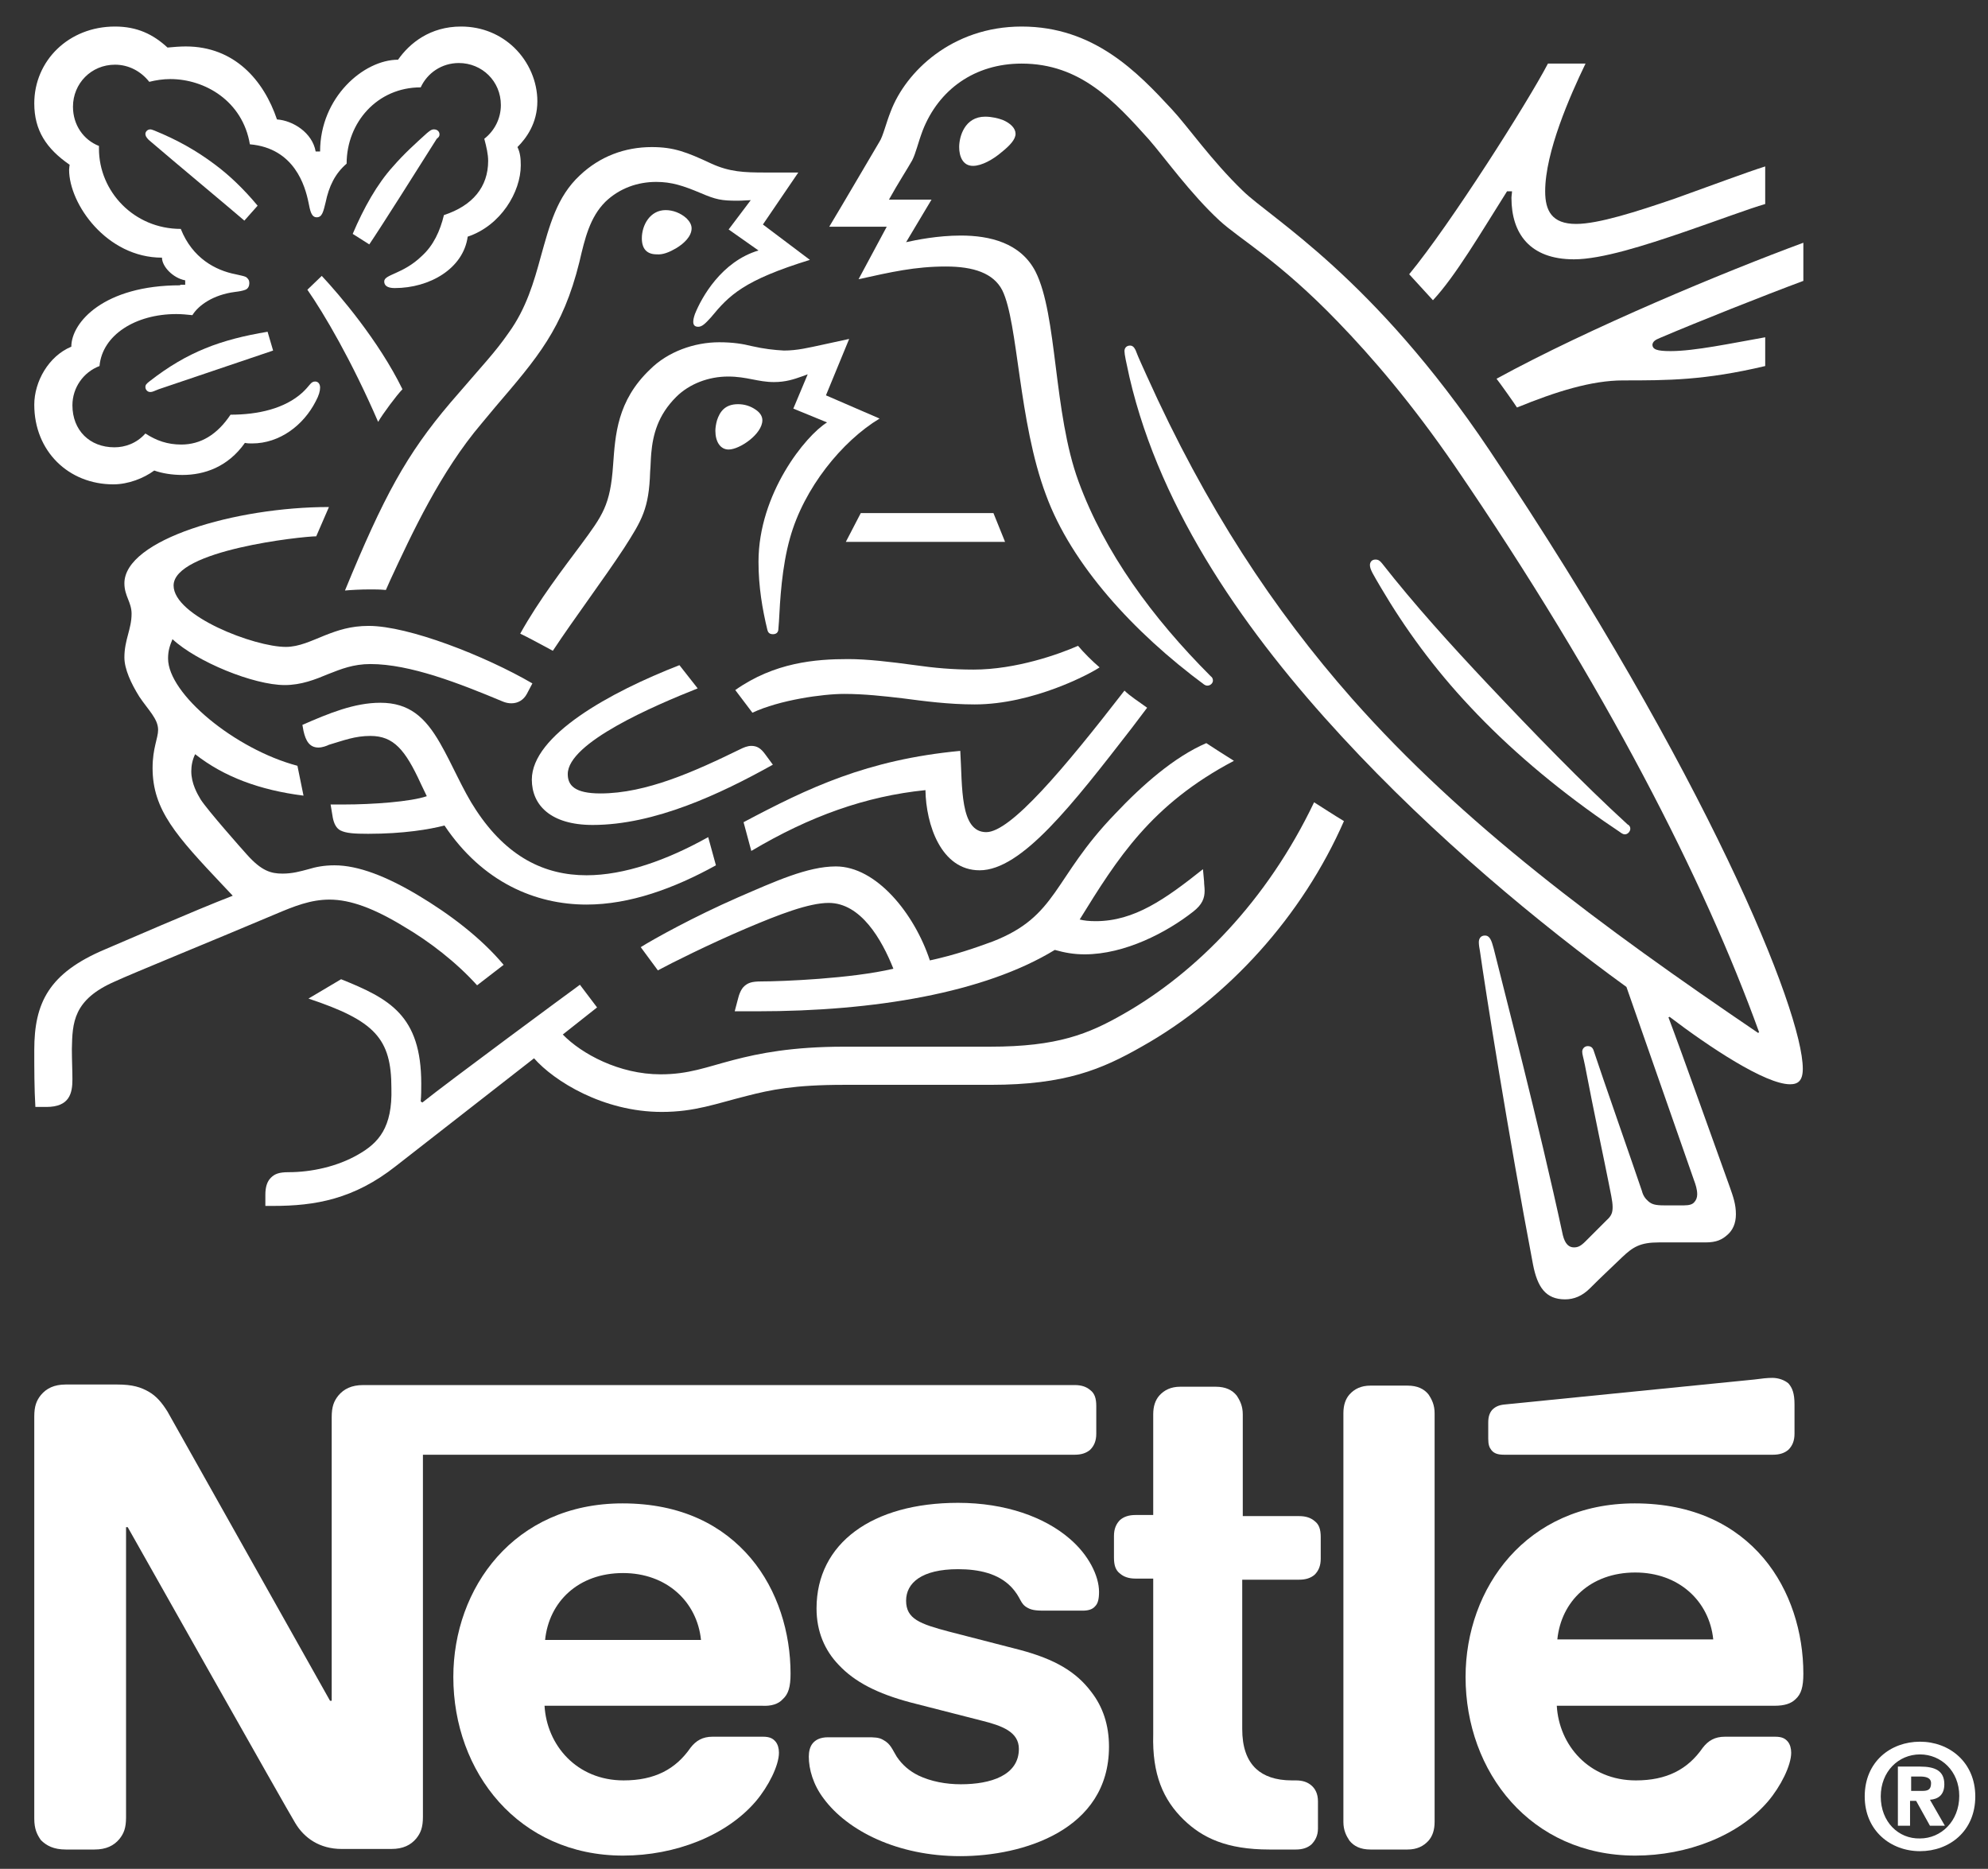 <?xml version="1.0" encoding="utf-8"?>
<!-- Generator: Adobe Illustrator 24.0.3, SVG Export Plug-In . SVG Version: 6.00 Build 0)  -->
<svg version="1.1" xmlns="http://www.w3.org/2000/svg" xmlns:xlink="http://www.w3.org/1999/xlink" x="0px" y="0px"
	 viewBox="0 0 359.6 338" style="enable-background:new 0 0 359.6 338;" xml:space="preserve">
<rect x="0" y="0" width="359.6" height="338" fill="#333333" stroke="none"/>
<style type="text/css">
	.st0{fill:#FFFFFF;}
	.st1{fill-rule:evenodd;clip-rule:evenodd;fill:#FFFFFF;}
	.st2{display:none;}
	.st3{display:inline;opacity:0.2;fill:#00699F;}
</style>
<g id="Visual">
	<path class="st0" d="M300.3,61.1c6.8-2.9,18.9-7.7,25.9-10.3v-6.9c-14.1,5.2-38.7,15.4-55.5,24.6c0.5,0.6,3.4,4.7,3.7,5.2
		c7.1-2.9,13.5-4.9,19.2-4.9c8.1,0,14.7,0,25.7-2.6V61c-6.2,1.1-12.8,2.5-17.1,2.5c-2.5,0-3.3-0.3-3.3-1.2
		C299,61.8,299.3,61.5,300.3,61.1z"/>
	<path class="st0" d="M136.1,128.9c4.9-2.3,12.7-3.4,16.6-3.4c3.6,0,7.2,0.4,10.6,0.8c3.8,0.5,8.3,1.1,13,1.1
		c10.6,0,21-5.6,22.6-6.7c-1.3-1.1-2.9-2.7-3.9-3.9c-3.4,1.5-11.2,4.3-18.9,4.3c-3.8,0-7.1-0.3-10.6-0.8c-4.4-0.6-8.6-1.1-12.1-1.1
		c-5.9,0-13.3,0.6-20.4,5.6L136.1,128.9z"/>
	<path class="st0" d="M136.7,74.1c-1-0.7-2.1-1-3.2-1c-2.4,0-3.3,1.4-3.8,2.9c-0.2,0.7-0.3,1.4-0.3,1.9c0,2,0.9,3.4,2.4,3.4
		c2,0,6.1-2.8,6.1-5.3C137.9,75.4,137.6,74.7,136.7,74.1z"/>
	<path class="st0" d="M223.2,137.6c-1.6-1-3.8-2.4-5-3.2c-5.8,2.5-11.6,7.6-16.5,12.8c-11.3,11.7-10.3,18.5-22.2,23.1
		c-3,1.1-6.7,2.4-11.3,3.4c-2.8-8.5-9.7-17-17-17c-5.1,0-11,2.7-17.7,5.6c-8,3.5-15.2,7.5-17.6,9l3.1,4.2c2.4-1.3,9.2-4.7,16-7.6
		c5.9-2.5,11.3-4.6,14.9-4.6c5.8,0,9.6,6.6,11.7,11.9c-7.6,1.8-20.2,2.3-23.9,2.3c-1.8,0-2.4,0.3-3,0.8c-0.6,0.5-1,1.4-1.3,2.7
		l-0.5,1.9h4.1c21.1,0,41-3.3,53.8-11.1c1.8,0.5,3.4,0.8,5.4,0.8c7.3,0,14.9-4,19.6-7.7c1.7-1.3,2.1-2.5,2.1-3.8
		c0-0.6-0.1-1.2-0.1-1.7l-0.2-2.2c-6.8,5.4-12.4,9.4-19.4,9.4c-1.2,0-2.1-0.1-2.9-0.3C202.1,155.3,208.2,145.5,223.2,137.6z"/>
	<path class="st0" d="M290.1,148.5l2.8,1.9c0.4,0.3,0.7,0.5,1,0.5c0.6,0,1-0.6,1-1c0-0.3-0.1-0.6-0.5-0.8
		c-8.2-7.5-17.1-16.7-25.4-25.5c-6.5-6.9-13.2-14.3-19-21.7c-0.4-0.5-0.7-0.7-1.2-0.7c-0.7,0-1,0.5-1,1c0,0.8,0.6,1.7,2,4.1
		c4.3,7.3,9.6,14.6,16.1,21.5C272.9,135.3,281.2,142.3,290.1,148.5z"/>
	<path class="st0" d="M126.2,124.5l-3.3-4.2c-12.6,4.9-26.7,12.7-26.7,20.7c0,4.6,3.4,8.2,11,8.2c11.2,0,23.1-5.6,32.6-10.9
		l-1.4-1.9c-0.8-1.1-1.5-1.5-2.5-1.5c-0.7,0-1.4,0.3-2,0.6c-8.2,4-17,8-25.3,8c-4.7,0-5.9-1.5-5.9-3.5
		C102.7,134.3,118.4,127.6,126.2,124.5z"/>
	<path class="st0" d="M178.4,150.5c-4.8,0-4.3-8.2-4.7-14.7c-16.9,1.6-27.5,6.7-39.2,12.9l1.4,5.2c10.6-6.3,20.7-9.9,31.5-11
		c0.1,6.2,2.8,14.5,9.8,14.5c7.6,0,16.8-11.9,27.5-25.7l2.8-3.7c-1.5-1.1-3.1-2.1-4.1-3.1C192.4,139.1,182.8,150.5,178.4,150.5z"/>
	<polygon class="st0" points="179.7,92.8 155.7,92.8 153,98 181.8,98 	"/>
	<path class="st0" d="M155.3,50.5c5.9-1.3,10.2-2.3,15.8-2.3c5,0,8.6,1.2,10.2,4.3c2.9,5.9,2.9,23.7,7.9,37
		c4.6,12.6,15.9,24.9,28.6,34.3c0.2,0.1,0.3,0.2,0.6,0.2c0.6,0,1-0.5,1-0.9c0-0.3-0.1-0.6-0.4-0.8c-10.6-10.6-19.2-22.4-23.9-35.2
		c-4.6-12.5-3.8-30.1-7.8-38c-2.7-5.2-8.3-6.5-13.5-6.5c-4.2,0-8.1,0.8-9.9,1.2l4.6-7.7h-7.7c1.6-2.9,3.3-5.5,4.2-7.1
		c0.7-1.4,1-3,1.9-5.4c2.9-7.4,9.4-12.1,17.9-12.1c10.6,0,16.8,6.8,23,13.7c2.8,3.2,7.5,9.8,12.8,14.7c3.7,3.4,10.7,7.2,21.4,18.3
		c6.2,6.4,13.4,14.8,21.1,26c27.3,39.9,45.2,75.1,55.1,102.5l-0.2,0.1c-28.6-19.4-53.4-37.8-73.4-60.4
		c-14.2-16.1-26.5-34.7-37.2-58.5c-0.7-1.6-1.4-3-2-4.6c-0.3-0.6-0.6-0.8-1-0.8c-0.6,0-1,0.4-1,1c0,0.6,0.3,2,0.9,4.7
		c5.7,24.6,21.5,46.7,38.4,65c16.8,18.2,35.8,33.9,51.5,45.3l12.2,34.9c0.3,0.8,0.6,1.7,0.6,2.6c0,0.6-0.2,1.1-0.6,1.5
		c-0.3,0.3-0.8,0.5-1.8,0.5H301c-1.6,0-2.2-0.2-2.8-0.7c-0.6-0.5-1-1.1-1.2-1.9c-1.1-3.3-7.5-21.6-8.7-25.3
		c-0.2-0.7-0.6-0.9-1.1-0.9c-0.6,0-1,0.5-1,1c0,0.5,0.2,1,0.5,2.5c1.6,8.4,3.6,17.7,4.3,21.3c0.3,1.6,0.7,3.2,0.7,4.3
		c0,1-0.2,1.6-1.1,2.4l-3.8,3.8c-0.9,0.9-1.4,1.1-2.1,1.1c-0.9,0-1.6-0.6-2-2.2c-4.3-20-10.8-44.9-12.5-51.8
		c-0.4-1.5-0.7-2.4-1.6-2.4c-0.8,0-1.1,0.6-1.1,1.2c0,0.5,0.1,1.1,0.2,1.6c1,7.1,5.1,33,9.6,56.7c0.8,4.1,2.3,6.3,5.8,6.3
		c1.6,0,3.1-0.6,4.5-2c2.3-2.3,3-2.9,5.8-5.6c2-1.9,3.3-2.7,6.7-2.7h8.4c2,0,3-0.5,4-1.4c0.9-0.8,1.5-2,1.5-3.7
		c0-1.8-0.5-3.2-1.1-4.9c-2.1-5.8-9-25.2-11.1-30.7l0.2-0.1c7.1,5.4,17.3,12.2,21.8,12.2c1.4,0,2.3-0.6,2.3-2.8
		c0-10.4-17.3-53.1-56.7-111.9c-21-31.3-39.5-41.9-44.6-46.9c-5.7-5.5-10-11.7-12.8-14.7c-6.2-6.7-14.1-15-27.2-15
		c-12.6,0-21,8.2-23.7,15.4c-0.8,2-1.4,4.5-2,5.4c-1.2,2-6.8,11.6-9.1,15.4h10.4L155.3,50.5z"/>
	<path class="st0" d="M272.6,34.6h0.9c0,0.4-0.1,0.8-0.1,1.2c0,6.4,3.3,11.1,11.3,11.1c5,0,12.8-2.5,20.1-5c6.1-2.1,11.7-4.2,14.5-5
		v-6.8c-3.2,1-9.6,3.4-16.3,5.8c-7,2.4-13.9,4.6-17.9,4.6c-4.4,0-5.6-2.4-5.6-5.9c0-7.1,4.5-17.3,7.3-23.1H280
		c-3.6,6.9-17.6,29-25.1,38.1l4.3,4.7C263.3,49.9,267.8,42.2,272.6,34.6z"/>
	<path class="st0" d="M320.6,249.2c-0.9,0-1.8,0.1-3.3,0.3l-45,4.5c-1.3,0.1-1.9,0.5-2.4,1c-0.5,0.6-0.7,1.3-0.7,2.3v2.9
		c0,1.1,0.2,1.6,0.6,2.1c0.5,0.6,1.2,0.8,2.3,0.8h48.6c1.2,0,2.1-0.3,2.8-0.9c0.7-0.7,1.1-1.6,1.1-2.9v-5.3c0-2-0.4-3-1.1-3.8
		C322.8,249.6,321.7,249.2,320.6,249.2z"/>
	<path class="st0" d="M64.8,208.8C61,211,56.3,212,52.2,212c-1.7,0-2.5,0.3-3.2,1c-0.7,0.7-1,1.7-1,3.1v2h1.4
		c7.6,0,14.6-1.2,22.2-7.2l25-19.5c3.6,4.1,12.5,9.7,23.1,9.7c6,0,9.8-1.5,15.4-2.9c4.3-1.1,8.5-2,17.6-2h26.5
		c13.5,0,20.1-2.8,27.3-6.9c15.7-8.8,29.1-23.7,36.6-40.8c-2-1.2-3.8-2.4-5.4-3.4c-8.5,17.8-21.3,30.8-34.5,38.3
		c-6.3,3.6-11.9,5.9-24.1,5.9h-26.4c-9.4,0-15.4,1.2-20,2.4c-5,1.3-8.1,2.6-13.2,2.6c-7.5,0-14.3-3.7-17.7-7.2l6.2-4.9l-3.1-4.1
		c-1.8,1.3-23.9,17.6-28.5,21.3l-0.3-0.2c0.1-1.1,0.1-2.1,0.1-3.2c0-12.4-5.8-15.4-14.5-18.9l-5.9,3.5c12,4,15,7.2,15,16.2
		C71,203.9,68.5,206.7,64.8,208.8z"/>
	<path class="st0" d="M59.8,145.5l0.4,2.4c0.2,1,0.6,1.9,1.4,2.3c1,0.5,2.5,0.6,5,0.6c6.4,0,11.1-0.8,13.8-1.5
		c6.9,10.3,16.5,14.3,25.7,14.3c7.8,0,15.8-2.9,23.4-7.1l-1.4-5.1c-7.5,4.2-15.2,6.9-22,6.9c-7.6,0-14.4-3.3-20-11.8
		c-2.4-3.6-4.2-8.1-6.5-12.1c-2.7-4.7-5.6-7.3-10.8-7.3c-4.7,0-9.3,1.9-14.1,4l0.2,1.1c0.4,1.8,1.1,3,2.7,3c0.7,0,1.5-0.3,1.9-0.5
		c2.7-0.8,4.7-1.6,7.5-1.6c4.2,0,6.3,2.5,9.1,8.6l1.1,2.3c-2.9,1-9.8,1.5-15,1.5H59.8z"/>
	<path class="st0" d="M178.2,21.1c-3.7,0-4.7,3.6-4.7,5.5c0,1.6,0.6,3.4,2.5,3.4c1.6,0,3.7-1.2,5.2-2.5c1.5-1.2,2.5-2.3,2.5-3.3
		c0-1-0.9-1.9-2.3-2.5C180.6,21.4,179.4,21.1,178.2,21.1z"/>
	<path class="st0" d="M258.4,332.9c0.7-0.8,1.1-1.9,1.1-3.4v-73.9c0-1.5-0.5-2.5-1.1-3.4c-0.8-1-2-1.6-3.8-1.6h-6.7
		c-1.7,0-2.9,0.6-3.8,1.6c-0.7,0.8-1.1,1.9-1.1,3.4v73.9c0,1.5,0.5,2.5,1.1,3.4c0.8,1,2,1.6,3.8,1.6h6.7
		C256.3,334.5,257.5,333.9,258.4,332.9z"/>
	<path class="st0" d="M11.9,334.5h5.2c2.1,0,3.5-0.7,4.5-1.9c0.8-1,1.2-2,1.2-3.9v-52.5h0.3c0,0,29.1,51.6,30.3,53.5
		c1.6,2.7,4.4,4.7,8.4,4.7h9c2.1,0,3.5-0.7,4.5-1.9c0.8-1,1.2-2,1.2-3.9v-65.5h117.9c1.2,0,2.1-0.3,2.8-0.9c0.7-0.7,1.1-1.6,1.1-2.9
		v-5c0-1.4-0.3-2.3-1.1-2.9c-0.7-0.6-1.6-0.9-2.8-0.9H65.7c-2.1,0-3.5,0.7-4.5,1.9c-0.8,1-1.2,2-1.2,3.9v51.3h-0.3
		c0,0-28.1-50-29.4-52.3c-1-1.6-2-2.8-3.4-3.6c-1.4-0.8-2.9-1.3-5.7-1.3h-9.3c-2.1,0-3.5,0.7-4.5,1.9c-0.8,1-1.2,2-1.2,3.9v72.7
		c0,1.9,0.5,2.9,1.2,3.9C8.4,333.8,9.7,334.5,11.9,334.5z"/>
	<path class="st0" d="M141.6,307.3c1-0.9,1.4-2.2,1.4-4.6c0-7.4-2.3-15.1-7.2-20.9c-5-5.9-12.5-9.9-23.2-9.9
		c-19.6,0-30.6,15.3-30.6,31.4c0,17.2,11.8,32.3,30.7,32.3c9.4,0,18.7-3.6,24-9.8c2.3-2.7,4.2-6.5,4.2-8.8c0-0.8-0.2-1.5-0.6-2
		c-0.5-0.6-1.1-0.9-2.3-0.9h-9.1c-1.8,0-3,0.7-4,2c-2.7,3.9-6.5,5.9-12.1,5.9c-8.5,0-13.9-6.4-14.3-13.5h39.3
		C139.5,308.6,140.8,308.2,141.6,307.3z M98.6,296.6c0.7-6.9,6-12.1,14.1-12.1c7.9,0,13.4,5.2,14.1,12.1H98.6z"/>
	<path class="st0" d="M38.8,29.7c-3.2-2.4-6.7-4.4-10.9-6.1c-0.3-0.1-0.5-0.2-0.7-0.2c-0.6,0-0.9,0.5-0.9,0.8c0,0.3,0.1,0.6,0.6,1.1
		c4.9,4.2,14.4,12.1,17.3,14.6l2.4-2.7C44.1,34.2,41.5,31.7,38.8,29.7z"/>
	<path class="st0" d="M8.4,200.2c4.2,0,4.7-2.5,4.7-5c0-1.6-0.1-3.5-0.1-5.5c0.1-4.7,0.2-8.9,7.8-12.2c3-1.4,18-7.5,29.1-12.2
		c3.3-1.4,6.3-2.6,9.7-2.6c3.8,0,8.1,1.6,13.5,4.9c4.6,2.7,9.4,6.4,13.2,10.6l4.8-3.7c-4.1-4.9-9.8-9.2-15.5-12.6
		c-5.7-3.4-10.8-5.4-15.1-5.4c-1.9,0-3.4,0.3-4.7,0.7c-1.5,0.4-2.9,0.8-4.7,0.8c-2.1,0-3.8-0.5-6.4-3.4c-1-1.1-7.1-8-8.4-10
		c-0.6-1-1.7-2.9-1.7-5.1c0-1,0.2-2.1,0.7-3.1c5.2,4.1,11.7,6.5,19.6,7.5l-1.1-5.4c-11.3-3-23.4-13-23.4-19.4c0-1.4,0.3-2.3,0.8-3.5
		c4.4,4.1,14.7,8.3,20.3,8.3c3,0,5.5-1,7.9-2c2.3-0.9,4.5-1.8,7.6-1.8c7.2,0,16.1,3.5,24,6.8c0.5,0.2,1,0.3,1.5,0.3
		c1.2,0,2.2-0.6,2.8-1.7l1-1.9c-8.6-5-22.4-10.4-29.6-10.4c-3.3,0-5.6,0.8-7.9,1.7c-2.5,1-4.7,2.1-7.1,2.1
		c-5.7,0-20.3-5.6-20.3-11.1c0-6.4,23.3-8.9,25.8-8.9l2.3-5.3c-16.9,0-37,5.9-37,13.8c0,2.3,1.3,3.4,1.3,5.5c0,2.8-1.3,4.7-1.3,7.9
		c0,2.1,1.2,4.7,2.7,7.1c1.6,2.4,3.4,4,3.4,6c0,1.5-1,3.3-1,6.9c0,7.6,4.3,12.3,12.8,21.3l1.7,1.8c-7,2.7-20,8.4-23.1,9.7
		C8.8,176,6.2,181.4,6.2,189.9c0,3.3,0,7,0.2,10.3H8.4z"/>
	<path class="st0" d="M323.4,315c-0.5-0.6-1.1-0.9-2.3-0.9H312c-1.8,0-3,0.7-4,2c-2.7,3.9-6.5,5.9-12.1,5.9
		c-8.5,0-13.9-6.4-14.3-13.5H321c1.8,0,3-0.4,3.8-1.2c1-0.9,1.4-2.2,1.4-4.6c0-7.4-2.3-15.1-7.2-20.9c-5-5.9-12.6-9.9-23.3-9.9
		c-19.6,0-30.6,15.3-30.6,31.4c0,17.2,11.8,32.3,30.7,32.3c9.4,0,18.7-3.6,24-9.8c2.3-2.7,4.2-6.5,4.2-8.8
		C324,316.2,323.8,315.5,323.4,315z M295.8,284.4c7.9,0,13.4,5.2,14.1,12.1h-28.2C282.4,289.6,287.7,284.4,295.8,284.4z"/>
	<path class="st0" d="M136,62.6c-1.6-0.4-3.4-0.7-5.9-0.7c-4.5,0-9.3,1.7-12.5,4.9c-6,5.7-6.3,11.9-6.7,17.3
		c-0.5,7.3-1.9,9.1-5.8,14.4c-3.2,4.3-7.6,10-11,16.1c1.1,0.5,4.6,2.4,5.9,3.1c3.9-5.9,9.3-13.1,12.9-18.6c3.2-5,4.5-7.1,4.7-13.8
		c0.1-1.1,0.1-2.2,0.2-3.3c0.3-3.4,1.2-6.9,4.5-10.2c2.4-2.4,5.9-3.7,9.4-3.7c3.4,0,5.4,1,8.3,1c2.1,0,3.6-0.5,5-1l1.1-0.4l-2.6,6.2
		l6.1,2.5c-3.9,2.4-12.4,12.9-12.4,25.2c0,4.5,0.7,8.6,1.6,12.3c0.1,0.4,0.3,0.8,1,0.8c0.6,0,1-0.3,1-1l0.1-1.3
		c0.2-3.8,0.5-9.8,2-15.1c2.5-9,9.4-17.5,16.2-21.6l-9.7-4.2l4.2-10.2l-4.6,1c-2.8,0.6-4.8,1.1-7.2,1.1
		C140,63.3,138.2,63.1,136,62.6z"/>
	<path class="st0" d="M184.5,298.4l-12.8-3.3c-5.3-1.4-7.8-2.3-7.8-5.6c0-3.2,2.8-5.7,9.4-5.7c3.8,0,7.3,0.8,9.6,3.2
		c1.9,2,1.5,3,3,3.8c0.9,0.5,1.9,0.5,3.5,0.5h6.4c1,0,1.8-0.2,2.3-0.8c0.5-0.5,0.7-1.3,0.7-2.6c0-2.9-1.9-6.7-5.3-9.6
		c-4.5-3.9-11.6-6.5-20.2-6.5c-15.5,0-25.6,7.3-25.6,19.1c0,4.2,1.5,7.6,4,10.2c2.9,3.1,7,5.2,13,6.8l12.9,3.3
		c3.6,0.9,6.7,2,6.7,5.1c0,4.8-5.1,6.4-10.5,6.4c-2.7,0-5.4-0.5-7.7-1.6c-1.6-0.8-2.9-1.9-3.9-3.4c-0.8-1.3-1.1-2.3-2.4-3
		c-0.8-0.5-1.7-0.5-3-0.5h-7c-1.5,0-2.3,0.5-2.8,1.1c-0.5,0.6-0.7,1.5-0.7,2.4c0,2.3,0.8,5.1,2.7,7.6c4.3,5.8,13.3,10.4,24.7,10.4
		c11.3,0,26.9-4.7,26.9-19.8c0-3.9-1.1-7.2-3.2-9.9C194.7,302.4,190.9,300.1,184.5,298.4z"/>
	<path class="st0" d="M214.1,329.1c3.4,3.3,7.8,5.4,15.5,5.4h4.8c1.2,0,2.1-0.3,2.8-0.9c0.7-0.7,1.2-1.6,1.2-2.9v-4.9
		c0-1.4-0.5-2.3-1.2-2.9c-0.7-0.6-1.6-0.9-2.8-0.9h-0.7c-3,0-5.1-0.8-6.5-2.1c-1.7-1.6-2.5-4-2.5-7.2v-27h10.3
		c1.2,0,2.1-0.3,2.8-0.9c0.7-0.7,1.1-1.6,1.1-2.9v-3.9c0-1.4-0.3-2.3-1.1-2.9c-0.7-0.6-1.6-0.9-2.8-0.9h-10.2v-18.4
		c0-1.5-0.5-2.5-1.1-3.4c-0.8-1-2-1.6-3.8-1.6h-6.4c-1.7,0-2.9,0.6-3.8,1.6c-0.7,0.8-1.1,1.9-1.1,3.4V274h-3.2
		c-1.2,0-2.1,0.3-2.8,0.9c-0.7,0.7-1.1,1.6-1.1,2.9v3.9c0,1.4,0.3,2.3,1.1,2.9c0.7,0.6,1.6,0.9,2.8,0.9h3.2v28.2
		C208.4,320.9,210.4,325.5,214.1,329.1z"/>
	<path class="st0" d="M81.5,72.8c-8,9.4-12.1,17-19.1,34c1.1-0.1,2.8-0.2,4.6-0.2c0.9,0,1.6,0,2.8,0.1l0.8-1.8
		c3.9-8.4,9.1-19.6,16.5-28.3l2.5-3c7.6-8.9,12.2-14.1,15.2-26.2c1-4.3,1.9-8.1,4.7-10.9c2.6-2.5,5.9-3.6,9.2-3.6c2.8,0,4.9,0.7,8,2
		c2.8,1.2,3.8,1.4,6.7,1.4c1,0,1.8-0.1,2.4-0.1l-4,5.3l5.4,3.8c-6.7,2-10.3,8.5-11.5,11.5c-0.2,0.6-0.3,1-0.3,1.4
		c0,0.5,0.2,0.9,0.9,0.9c0.7,0,1.3-0.6,2.3-1.7c3.3-4,5.9-6.7,17.9-10.4l-8.5-6.4l6.4-9.4h-6c-3.8,0-6.4-0.1-9.7-1.6
		c-4.5-2.1-6.8-3-10.8-3c-4.9,0-9.4,1.7-13,5.1c-4.2,3.9-5.5,9.1-7.1,14.8c-1.2,4.4-2.6,9.3-5.8,13.7C89.5,63.8,87.6,65.7,81.5,72.8
		z"/>
	<path class="st0" d="M55.6,52.4c3,4.3,8,12.8,12.8,23.9c0.8-1.4,3.4-4.9,4.4-5.9c-4.3-8.8-11.5-17.2-14.6-20.5L55.6,52.4z"/>
	<path class="st0" d="M122.3,44.9c1.5-0.9,2.8-2.2,2.8-3.6c0-0.6-0.3-1.2-0.9-1.8c-1.1-1-2.5-1.5-3.8-1.5c-2.8,0-4.3,2.7-4.3,5.1
		c0,1.9,0.9,2.9,2.7,2.9C119.9,46.1,121.1,45.6,122.3,44.9z"/>
	<path class="st0" d="M26.3,70c0,0.4,0.3,0.9,0.9,0.9c0.4,0,0.7-0.2,1.5-0.5l20.7-7l-1-3.4c-8.4,1.4-14.5,3.6-21.4,9
		C26.5,69.4,26.3,69.6,26.3,70z"/>
	<path class="st0" d="M32.6,51.6c-13.8,0-19.7,6.7-19.7,11.1C8.8,64.4,6.2,69,6.2,73.2c0,8.4,6.2,14.4,14.3,14.4
		c2.7,0,5.5-1.1,7.4-2.5c1.4,0.5,3.2,0.8,5.1,0.8c3.9,0,8.2-1.4,11.3-5.8c0.5,0.1,0.8,0.1,1.3,0.1c5,0,9.3-3.3,11.5-7.6
		c0.6-1.1,0.8-1.9,0.8-2.5c0-0.6-0.3-1.1-0.9-1.1c-0.8,0-0.9,0.7-2.3,2c-3.2,2.9-8,4-13,4c-2.4,3.6-5.4,5.4-8.9,5.4
		c-2.5,0-4.5-0.7-6.5-2c-1.6,1.8-3.7,2.5-5.6,2.5c-4.5,0-7.6-3.1-7.6-7.6c0-3.2,2-6,4.9-7.1c0.5-5.6,6.5-9.4,13.9-9.4
		c1,0,1.9,0.1,2.9,0.2c1.1-1.8,3.8-3.7,7.7-4.2c0.8-0.1,1.4-0.2,1.9-0.4c0.5-0.2,0.7-0.7,0.7-1.2c0-0.5-0.2-0.8-0.6-1.1
		c-0.4-0.2-1.1-0.3-1.9-0.5c-3.6-0.7-7.8-2.9-9.9-8.2c-8.5,0-14.8-6.8-14.8-14.5v-0.5c-2.8-1.1-4.7-3.8-4.7-7.1
		c0-4.2,3.3-7.6,7.6-7.6c2.5,0,4.7,1.2,6.2,3.1c1.2-0.3,2.5-0.5,3.8-0.5c6.3,0,13.1,4,14.4,11.8c8.1,0.7,10,7.6,10.6,10.5
		c0.3,1.5,0.5,2.7,1.5,2.7c1,0,1.2-1.1,1.6-2.7c0.6-2.9,1.7-5.2,3.8-7c0-7.4,5.5-13.8,13.4-13.8c1.2-2.6,3.8-4.4,6.9-4.4
		c4.2,0,7.6,3.3,7.6,7.6c0,2.5-1.2,4.7-3,6.1c0.4,1.5,0.7,2.8,0.7,4c0,4.7-2.8,8.1-8,9.8c-0.7,2.9-1.9,5.5-4,7.4
		c-3.4,3.3-6.8,3.3-6.8,4.6c0,0.7,0.5,1.2,1.9,1.2c6.3,0,12.4-3.5,13.2-9.3c6-2,9.6-8.1,9.6-12.9c0-1.2-0.1-2.3-0.6-3.3
		c1.6-1.6,3.6-4.3,3.6-8.3c0-3.5-1.5-7.1-4.2-9.7c-2.4-2.3-5.7-3.8-9.6-3.8c-5.6,0-9.3,3-11.4,6c-6.2,0-14.1,6.8-14.1,16.6h-0.8
		c-0.6-3.4-4.1-5.6-7-5.8c-2.4-7.1-7.7-13.2-16.5-13.2c-1,0-2.3,0.1-3.3,0.2c-2.6-2.4-5.5-3.8-9.5-3.8C12.4,4.8,6.2,11,6.2,18.7
		c0,4.9,2.2,8.2,6.4,11.1c0,0-0.1,0.6-0.1,0.9c0,6.2,6.8,15.9,16.8,15.9c0,1.6,2,3.7,4.2,4.1v0.8H32.6z"/>
	<path class="st0" d="M79.5,24.3c0-0.5-0.4-0.9-1-0.9c-0.5,0-0.8,0.3-1.3,0.7c-2.1,1.9-4.1,3.7-6.1,6c-2.9,3.2-5.3,7.5-7.3,12.2
		l3,1.9c2.1-3.1,8.8-13.7,12.2-19.1C79.4,24.8,79.5,24.6,79.5,24.3z"/>
	<path class="st1" d="M345.6,330.2h-2.3v-10.7h4c2.8,0,4.4,0.8,4.4,3.2c0,2-1.2,2.7-2.6,2.8l2.7,4.7h-2.7l-2.5-4.5h-1.1V330.2
		L345.6,330.2z M347.7,323.9c1,0,1.6-0.2,1.6-1.4c0-1.1-1.2-1.2-2-1.2h-1.6v2.6H347.7L347.7,323.9z M347.3,334.8
		c-5.3,0-10-3.7-10-9.9c0-6.3,4.7-9.9,10-9.9c5.3,0,10,3.7,10,9.9C357.3,331.2,352.6,334.8,347.3,334.8L347.3,334.8z M347.3,317.3
		c-3.9,0-7.1,3.1-7.1,7.6c0,4.6,3.2,7.7,7.1,7.6v0c3.8,0,7.1-3.1,7.1-7.7C354.4,320.3,351.1,317.3,347.3,317.3L347.3,317.3z"/>
</g>
<g id="Guides" class="st2">
</g>
<g id="Clear-space" class="st2">
	<path class="st3" d="M-181.5-65.5v571.1h697.7V-65.5H-181.5z M445.9,435.3h-557.1V4.8h557.1V435.3z"/>
</g>
</svg>
